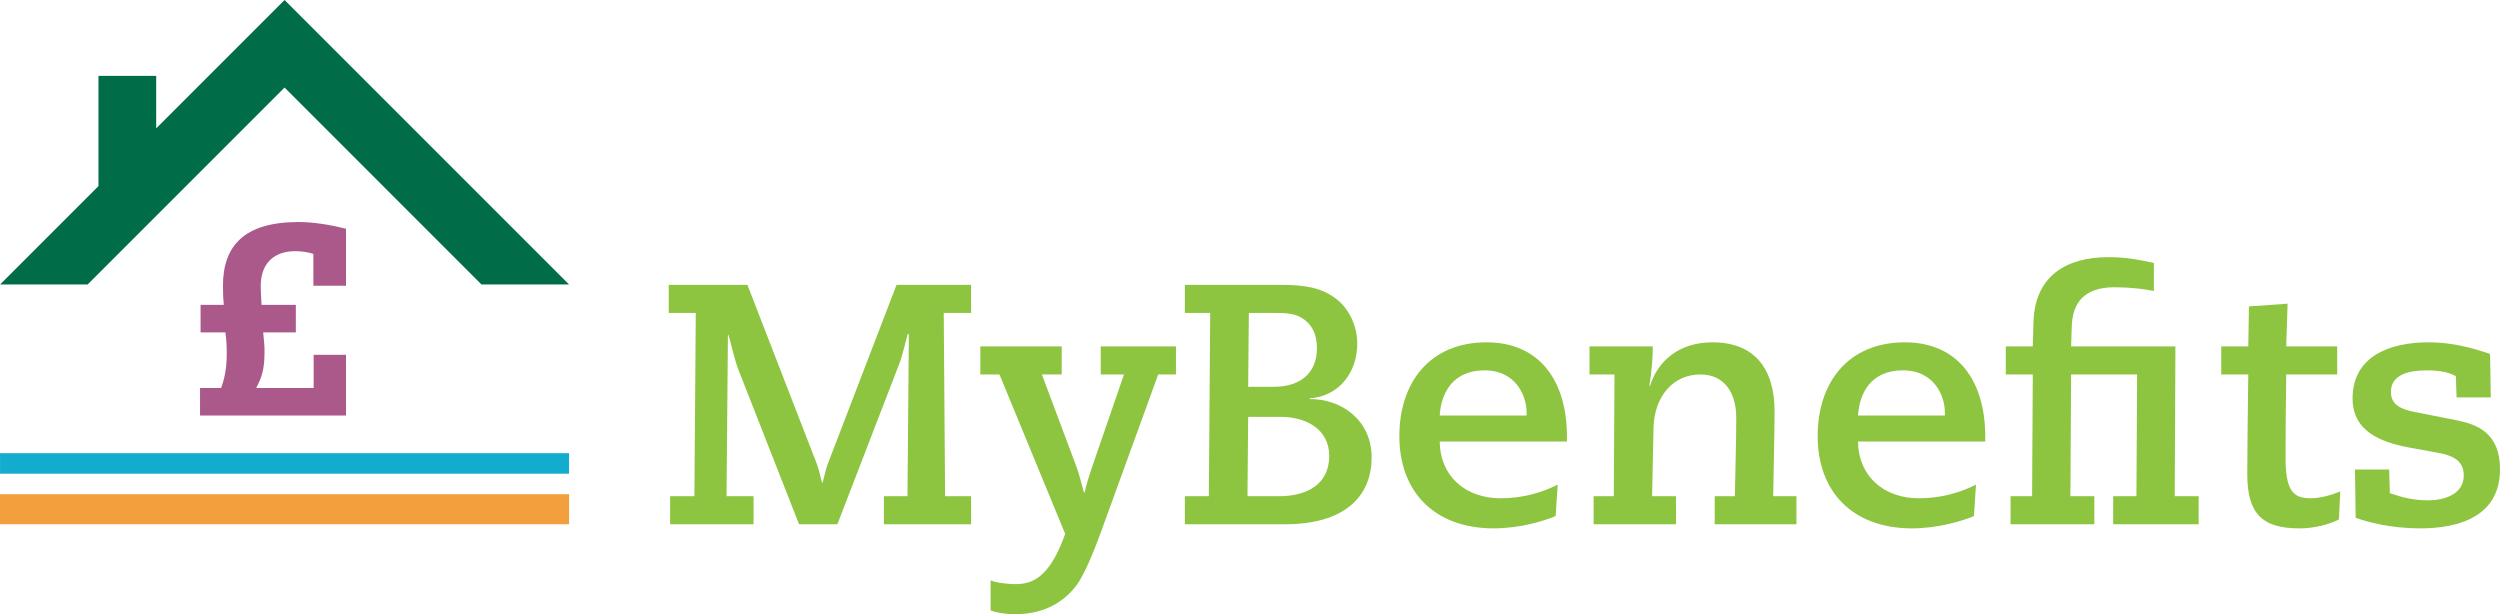 <?xml version="1.0" encoding="utf-8"?>
<!-- Generator: Adobe Illustrator 24.1.0, SVG Export Plug-In . SVG Version: 6.00 Build 0)  -->
<svg version="1.1" xmlns="http://www.w3.org/2000/svg" xmlns:xlink="http://www.w3.org/1999/xlink" x="0px" y="0px"
	 width="868.212px" height="213.31px" viewBox="0 0 868.212 213.31" style="enable-background:new 0 0 868.212 213.31;"
	 xml:space="preserve">
<style type="text/css">
	.st0{fill:#F2E500;}
	.st1{fill:#AB588B;}
	.st2{fill:#006D48;}
	.st3{fill:#F39F3D;}
	.st4{fill:#14ACCE;}
	.st5{fill:#8DC540;}
</style>
<g id="Layer_1">
</g>
<g id="Reusable_Shopping_Bag">
	<g>
		<g>
			<path class="st1" d="M108.921,123.215h11.245V144.3H69.469v-9.558h7.309c1.031-2.718,1.968-6.373,1.968-11.902
				c0-2.436-0.094-4.779-0.469-7.403h-8.621v-9.559h8.059c-0.187-1.78-0.281-3.748-0.281-6.653c0-13.963,7.497-22.116,26.239-22.116
				c5.154,0,10.964,0.937,16.493,2.342v19.774h-11.339V88.167c-1.968-0.656-4.217-0.937-6.372-0.937
				c-7.31,0-11.901,4.31-11.901,11.995c0,2.624,0.187,4.592,0.281,6.653h11.901v9.559H91.397c0.187,2.062,0.469,4.404,0.469,6.185
				c0,5.154-0.375,8.528-2.905,13.12h19.961V123.215z"/>
		</g>
		<polygon class="st2" points="98.819,0 54.243,44.576 54.243,26.358 34.195,26.358 34.196,64.623 0.019,98.8 30.427,98.8 
			98.82,30.405 167.214,98.8 197.618,98.8 		"/>
		<rect y="171.629" class="st3" width="197.636" height="10.442"/>
		<rect x="0.011" y="157.384" class="st4" width="197.615" height="7.123"/>
		<g>
			<g>
				<g>
					<path class="st5" d="M232.721,172.331h8.434l0.475-63.665h-9.383v-9.74h27.319l23.993,61.883c0.831,2.138,1.307,4.514,1.9,6.77
						h0.237c0.594-2.257,1.069-4.632,1.9-6.77l23.756-61.883h25.893v9.74h-9.502l0.475,63.665h9.027v9.74h-30.288v-9.74h8.196
						l0.475-56.182l-0.356-0.237c-1.069,3.682-1.782,7.483-3.207,11.046l-21.262,55.114H277.5l-20.786-52.975
						c-1.663-4.157-2.494-8.433-3.682-12.71h-0.237l-0.475,55.945h9.384v9.74h-28.982V172.331z"/>
					<path class="st5" d="M340.455,120.307h28.269v9.74h-6.889l11.878,31.713c1.188,3.089,1.9,6.533,2.732,9.265h0.238
						c0.594-2.732,1.663-6.177,2.732-9.265l10.928-31.713h-8.077v-9.74h26.132v9.74h-6.177l-18.767,51.668
						c-2.019,5.583-6.176,17.104-9.74,21.736c-5.583,7.246-13.303,9.859-21.262,9.859c-3.326,0-6.533-0.594-8.433-1.307v-10.452
						c1.9,0.831,5.939,1.306,8.671,1.306c5.939,0,11.64-2.494,16.748-16.153l0.475-1.307l-22.805-55.35h-6.652V120.307z"/>
				</g>
				<g>
					<path class="st5" d="M411.495,172.331h8.314l0.475-63.665h-8.79v-9.74h33.139c8.671,0,14.135,0.95,19.242,4.751
						c3.92,2.85,7.483,8.671,7.483,15.678c0,9.621-5.939,18.173-16.51,19.005v0.237c11.165-0.118,21.499,7.484,21.499,20.192
						c0,14.135-9.978,23.281-30.051,23.281h-34.802V172.331z M444.16,172.331c9.621,0,17.46-4.038,17.46-14.016
						c0-9.264-8.077-13.541-16.748-13.541H433.47l-0.237,27.557H444.16z M442.497,134.322c9.027,0,14.848-4.751,14.848-13.303
						c0-5.702-2.257-8.909-5.583-10.809c-2.376-1.307-4.87-1.544-9.384-1.544h-8.671l-0.237,25.656H442.497z"/>
					<path class="st5" d="M540.253,179.22c-4.276,1.782-12.471,4.277-21.736,4.277c-20.43-0.119-32.545-12.71-32.545-32.07
						c0-18.292,10.334-32.546,30.289-32.546c18.529,0,27.913,13.541,27.913,32.664v1.782h-44.186
						c0.119,11.997,8.908,19.718,21.142,19.718c7.721,0,14.491-2.019,19.836-4.751L540.253,179.22z M530.157,144.3v-1.188
						c0-5.108-3.326-14.491-14.61-14.491c-11.284,0-15.085,8.196-15.56,15.678H530.157z"/>
					<path class="st5" d="M553.44,172.331h7.008l0.237-42.285h-8.671v-9.74h21.974c0,4.157-0.356,8.433-1.187,13.659h0.237
						c2.494-7.958,9.384-15.085,21.736-15.085c14.491,0,21.499,9.146,21.499,23.874c0,9.858-0.356,19.718-0.475,29.576h8.077v9.74
						h-28.388v-9.74h7.008c0.119-9.027,0.475-18.173,0.475-27.2c0-8.671-4.038-15.085-12.472-15.085
						c-9.146,0-16.035,7.245-16.272,18.766l-0.475,23.518h8.314v9.74H553.44V172.331z"/>
					<path class="st5" d="M685.524,179.22c-4.276,1.782-12.471,4.277-21.736,4.277c-20.43-0.119-32.545-12.71-32.545-32.07
						c0-18.292,10.334-32.546,30.289-32.546c18.529,0,27.913,13.541,27.913,32.664v1.782h-44.186
						c0.119,11.997,8.908,19.718,21.142,19.718c7.721,0,14.491-2.019,19.836-4.751L685.524,179.22z M675.428,144.3v-1.188
						c0-5.108-3.326-14.491-14.61-14.491c-11.284,0-15.085,8.196-15.56,15.678H675.428z"/>
					<path class="st5" d="M698.236,172.331h7.483l0.237-42.285h-9.383v-9.74h9.383l0.238-8.433
						c0.475-16.154,11.521-22.568,26.013-22.568c6.77,0,11.284,1.069,15.798,2.019v9.74c-3.207-0.713-8.552-1.307-13.66-1.307
						c-10.571,0-14.61,5.464-14.847,13.541l-0.238,7.008h36.228l-0.238,52.025h8.314v9.74H733.87v-9.74h8.077l0.238-42.285H719.26
						l-0.237,42.285h8.314v9.74h-29.101V172.331z"/>
					<path class="st5" d="M771.406,120.307h9.383l0.238-13.897l13.422-0.95l-0.475,14.847h17.698v9.74h-17.698
						c-0.119,9.858-0.237,19.598-0.237,28.863c0,11.284,2.494,14.135,8.671,14.135c3.563,0,7.364-1.188,10.334-2.376l-0.475,9.739
						c-3.326,1.663-8.433,3.089-13.659,3.089c-13.066,0-18.173-5.108-18.173-19.005c0-7.958,0.237-23.756,0.356-34.446h-9.383
						V120.307z"/>
					<path class="st5" d="M853.127,138.004l-0.237-7.364c-1.901-1.07-4.751-2.019-10.096-2.019c-6.177,0-12.472,1.425-12.472,7.483
						c0,4.751,4.039,6.057,7.84,6.889l15.085,2.97c7.008,1.425,14.966,4.395,14.966,16.985c0,16.272-14.016,20.549-27.676,20.549
						c-10.452,0-18.529-2.257-22.449-3.683l-0.237-16.747h11.878l0.238,8.196c2.375,0.712,6.533,2.494,13.184,2.494
						c6.295,0,12.471-2.376,12.471-8.671c0-5.226-3.92-6.89-8.908-7.839l-9.858-1.782c-9.502-1.782-19.836-5.345-19.836-17.104
						c0-14.491,12.709-19.479,26.25-19.479c10.096,0,17.817,2.85,21.499,4.038l0.237,15.085H853.127z"/>
				</g>
			</g>
		</g>
	</g>
</g>
</svg>
